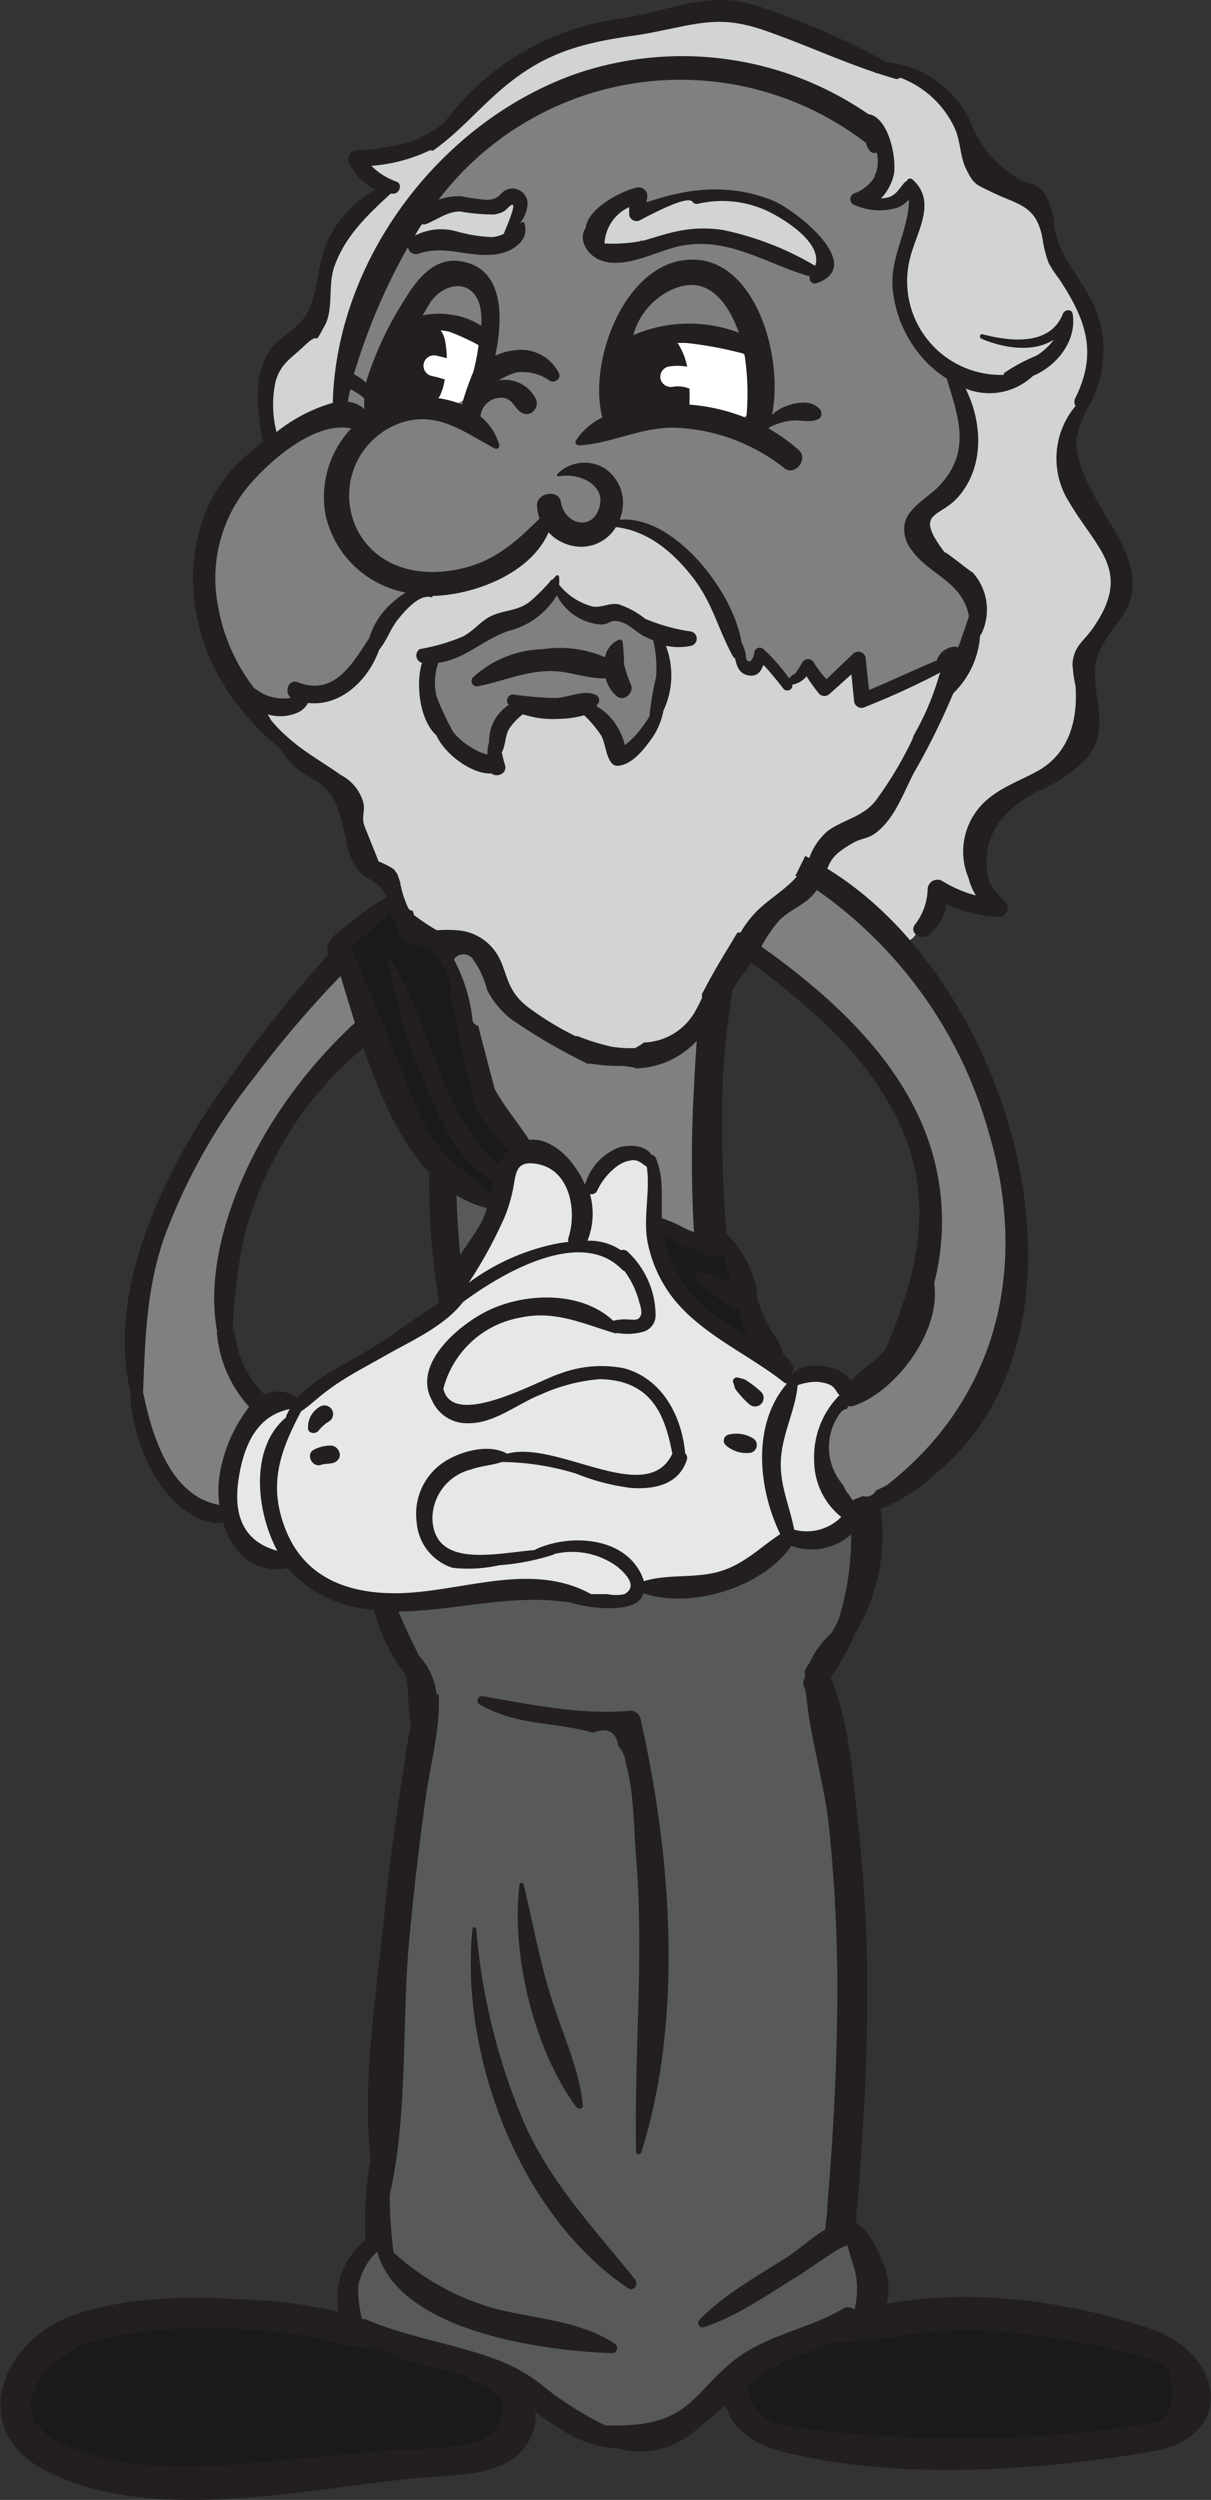 <svg xmlns="http://www.w3.org/2000/svg" viewBox="0 0 95.3 196.73"><rect x="0" y="0" width="95.3" height="196.73" fill="#333333" stroke="none"/><defs><style>.cls-1{fill:gray;}.cls-2{fill:#e6e7e8;}.cls-3{fill:#d1d3d4;}.cls-4{fill:#fff;}.cls-5{fill:#1a1a1a;}.cls-6{fill:#58595b;}.cls-7{fill:#231f20;}</style></defs><title>socrates</title><g id="Layer_2" data-name="Layer 2"><g id="Layer_1-2" data-name="Layer 1"><g id="SOCRATES"><path class="cls-1" d="M59.29,52.62c.46,1,1.34,1.44,2.92,1.74,2.91.56,4.9,1.71,8.12,1.14,2.91-.51,5.9-1.75,7-4.68,1.26-3.2-.44-5-1.22-7.8-.61-2.26.77-4.38,1.31-6.47a15.2,15.2,0,0,0,.46-5.37,13.07,13.07,0,0,0-1.24-4.32,16.8,16.8,0,0,1-2-7.55C74.6,13.43,70.53,6.24,64.05,5.63a.84.84,0,0,0-.66.22C54.94,4,44.45,4.33,37.49,9.57c-2.92,2.19-6,4.89-7.63,8.22a73.1,73.1,0,0,0-5.22,15.59c-4.77,1-8,5.66-8.52,10.8-.28,2.82,2.41,14.76,7.07,10.41,2.09.35,4.23-1.15,5.61-2.63A26.69,26.69,0,0,0,31,48.65a7.08,7.08,0,0,1,1.57-1.57c-.83,4.57.7,9.85,4.14,12.8a1.17,1.17,0,0,0,.87.31.77.77,0,0,0,1-.29c.89-1.77,1.15-3.67,3.56-3.91,2-.2,4.73.41,5.28,2.59a1.33,1.33,0,0,0,2.41.31,16.5,16.5,0,0,0,3.28-10.23c3-1.68,3.61.56,4.5,2.93A1.53,1.53,0,0,0,59.29,52.62Z"/><path class="cls-1" d="M26.43,75.69a1.56,1.56,0,0,0-.36,1.49C23.28,78.8,21.61,81.77,20,84.5c-1,1.66-2.39,3.3-3.6,5-3.55,3.72-6.29,9.25-5.34,13.74a7.07,7.07,0,0,0,.07,3.81c-.87,3.91,1.46,8.1,3.91,11.1a.87.87,0,0,0,.77.33l.11.21a.75.75,0,0,0,1.36-.18,6.54,6.54,0,0,0,.15-2.07c.84-1.65,1.08-3.65,2.58-5a.88.88,0,0,0,.17-1.22,1.18,1.18,0,0,0-.16-.48c-5.71-9.71.3-21.33,8.15-27.87h0a1,1,0,0,0,.62-1A15,15,0,0,0,28.15,77C28,76.39,27.28,74.94,26.43,75.69Z"/><path class="cls-1" d="M55,81.71c-3.62,1.86-6.89,2.51-10.55.5a13,13,0,0,1-5.83-5.9.61.61,0,0,0-.9-.22,7.2,7.2,0,0,0-.6-1.13.74.74,0,0,0-1.37.37c-.36,2.89.88,6.22,1.56,9,.56,2.29,1.31,4.31,3.45,5.51A1.36,1.36,0,0,0,41,90c.27.15.56.28.82.4a17.34,17.34,0,0,1,2.4,1.38.7.7,0,0,0,.23.11c.21.4.45.79.66,1.17a.81.81,0,0,0,1.38,0,1.54,1.54,0,0,0,.16-.86c.69-.55,1.17-1.38,2-1.74a2.69,2.69,0,0,1,2.5.47c.06.45.26.9.36,1.33a11.67,11.67,0,0,1,.23,2.13A2.25,2.25,0,0,0,54,97.06a1.13,1.13,0,0,0,1.4-.84.88.88,0,0,0,.44-.34c1.06-1.65.75-3.9.77-5.8a18.91,18.91,0,0,0-.55-6.19l.12-.06C57.59,83.1,56.36,81,55,81.71Z"/><path class="cls-1" d="M79.21,94.74a16.23,16.23,0,0,0-.8-5.91,17.37,17.37,0,0,0-3.27-7,30.68,30.68,0,0,0-2.31-4.51A14.84,14.84,0,0,0,67,71.55a4.11,4.11,0,0,0-.53-.57,2.38,2.38,0,0,0,0-.26,1.19,1.19,0,0,0-.61-1,3.07,3.07,0,0,0-2.94.31,6.29,6.29,0,0,0-2.61,2.39s0,.06,0,.09a4.62,4.62,0,0,0-.5.49.93.93,0,0,0-.39.21l-.24.23a1,1,0,0,0,0,1.42,8.63,8.63,0,0,0,2.43,1.56,14.25,14.25,0,0,1,3.94,3.8c2.45,3,4.8,6,7.11,9.1a48.37,48.37,0,0,0,.27,5.54c.07,2.29-.15,4.64-.08,6.93-.91.89-1.45,2.68-2,3.53a26.88,26.88,0,0,1-2.34,3.26c-.17.22-.34.41-.49.59-1.49.47-2.62,2.29-2.94,3.72-.43,2,.12,4.94,2.2,5.74a.93.93,0,0,0,1-.25.89.89,0,0,0,.6,0c2.68-.93,5.34-3.89,7.11-6.07a13.75,13.75,0,0,0,2.1-3.36,7.47,7.47,0,0,0,.65-2.25A21,21,0,0,0,79.21,94.74Z"/><path class="cls-2" d="M65.42,115.39a4.79,4.79,0,0,1,.66-4.19.81.81,0,0,1,.43-.29c.11-.25.22-.51.32-.77a.84.84,0,0,0-.53-1.07.34.34,0,0,0-.09-.08,3.9,3.9,0,0,0-3.09-.81,3.83,3.83,0,0,0-1.28.32l0-.06c-.94-1.5-2.56-1.84-4-2.65-1.8-1-3.3-3-4.79-4.39a.82.82,0,0,0-.47-.22,10.5,10.5,0,0,1-1.07-4.12c0-1.47,1-3.82.11-5.17-1.69-2.54-4.68.91-6.06,2.82C44.83,92.17,43,89.82,41.15,91c-.72.46-.73,1.18-.89,1.94a11.06,11.06,0,0,1-1.41,3.58c-1.08,1.84-2.81,3.84-2.79,6.08a.14.14,0,0,0,0,.07,29.54,29.54,0,0,0-5.71,3.48c-2.22,1.77-5,2.51-7.14,4.29a.57.57,0,0,0-.31-.15C20,110,18.54,113.67,18.16,116c-.47,2.84.76,5.9,3.76,6.59a.91.91,0,0,0,1-.38,7.66,7.66,0,0,0,7.21,3.93c5-.12,9.63-1.37,14.59-1.33.52,1,2.12,1.28,3.13,1.29a2.33,2.33,0,0,0,2-.69,1.53,1.53,0,0,0,.28-.61c3.36,1.86,9.86-2.16,12.27-4,1.54.66,3.7.45,4.33-1.06.48-1.16-.54-2.5-1-3.5A5.53,5.53,0,0,1,65.42,115.39Z"/><path class="cls-3" d="M31.91,18.54a2.55,2.55,0,0,0,1.9.24c.47-.07,1-.28,1.44-.32.71-.06.55,0,1.06.37,1.48,1,3,.28,4.15-.9a1.19,1.19,0,0,0-1.15-2c-.88.21-1.77.24-2.64.43a2.28,2.28,0,0,0-1.5-.13,18.36,18.36,0,0,0-1.84.77,3.42,3.42,0,0,0-1.51.82h0A.44.44,0,0,0,31.91,18.54Z"/><path class="cls-3" d="M50.45,18.88c1.28.67,2.64-.08,4.21-.2,3-.23,6.09,1.52,8.84,2.65,1.2.49,1.75-1.29.79-1.95a1.13,1.13,0,0,0-.26-.66,8.32,8.32,0,0,0-3.41-2.63,4.42,4.42,0,0,0-3-.41,1.15,1.15,0,0,0-.37-.17c-2-.48-3.88.49-5.88.72a3,3,0,0,0-1.67.57c0-.39-.32-.82-.75-.65-1.41.55-2.58,3.4-.33,3.58A2.83,2.83,0,0,0,50.45,18.88Z"/><path class="cls-3" d="M87.76,45.94a9.2,9.2,0,0,0-3-6.76,18.42,18.42,0,0,0-.49-3,7.5,7.5,0,0,1-.1-3,.88.88,0,0,0,.32-.29c1.29-1.82,1.75-5.6,1.22-7.77-.39-1.6-1.5-4.27-3.12-5.15a5.58,5.58,0,0,0-1-3.61,4.42,4.42,0,0,0-2.11-1.46c-.49-.17-1.34-.24-2-.45-.3-.94-.77-1.81-1.1-2.79A11.38,11.38,0,0,0,74.72,8a6.31,6.31,0,0,0-3.3-2.1,5.3,5.3,0,0,0-2.5-.15C66,3.56,58-1.23,55.59,1.05A28.13,28.13,0,0,0,42.67,4.49,41.48,41.48,0,0,0,37,8.43a30.34,30.34,0,0,1-7.24,4.06h-.07a.61.61,0,0,0-.58.76,2.91,2.91,0,0,0,1.5,1.51l-.09,0a10.89,10.89,0,0,0-4.31,4.86,19.9,19.9,0,0,0-.84,3c-.32,1.15-.81,2.25-1.07,3.41a5.44,5.44,0,0,0-2.6,2.52,6.67,6.67,0,0,0-.88,2.77,4.21,4.21,0,0,0,.92,2.87.5.5,0,0,0,.93-.25v0a19.76,19.76,0,0,0,1.87-1.13c.71-.34,1.6-.29,2.19-.81a1,1,0,0,0,.16-1.28c1.35-2.79,1.7-5.95,2.63-8.92,1.31-4.14,4.12-6.23,7-9.19a.84.84,0,0,0,.24-.75l0,0a5.31,5.31,0,0,0,1.08-1.09.57.57,0,0,0,.1-.46l.4-.32C42,8.71,45.31,6.91,49,5.81a16.34,16.34,0,0,1,8.5-.43,33.66,33.66,0,0,0,5,1,22.78,22.78,0,0,0,3,1.75,14.25,14.25,0,0,1,4.45,3.72,5.78,5.78,0,0,1-.16,2c-.19.54-.61,1-.76,1.52a.44.44,0,0,0,.3.53,1.78,1.78,0,0,0,1.86-1,.82.82,0,0,1,.38.3c.48.68,0,1.89-.14,2.57a8.34,8.34,0,0,0-.46,3.85.51.51,0,0,0,.14.26c-.25,1.58.8,3.58,1.65,4.68.1.13.22.29.35.44a11.24,11.24,0,0,0,.6,1.07,7.39,7.39,0,0,0,2.18,2.51c.29,2.21,1.39,4.3.1,6.48-.83,1.41-2.73,2.1-3.36,3.6a2.56,2.56,0,0,0,.57,2.83c1.18,1.65,2.49,2.8,3.43,4.65a.84.84,0,0,0,.39.38c-.08.59-.07,1.22-.16,1.78a2.21,2.21,0,0,1,0,.25c-.76.9-2.06,1.33-2.79,2.23h0a.54.54,0,0,0-.56.12l-.08.08c-.41.15-.83.33-1.22.5-.15.07-.3.12-.45.18a36.61,36.61,0,0,0-3.74,1.12A4.15,4.15,0,0,0,67.22,53a.37.37,0,0,0-.63,0,1.3,1.3,0,0,0-.08.17,3.18,3.18,0,0,0-1.1,1l-.38.43a13,13,0,0,0-.73-1.15.82.82,0,0,0-1.45.25,3.73,3.73,0,0,1-1.26.13,5.61,5.61,0,0,0-1.36-1.39.63.63,0,0,0-.73.06,1,1,0,0,0-.37-.09,3.83,3.83,0,0,0-.69.13c.06,0-.24-.09-.12,0a1.12,1.12,0,0,1-.19-.19,16.88,16.88,0,0,0-2.73-7.09c-.94-1.28-2.4-2.71-4-2.94a6.68,6.68,0,0,0-2.48-.89c-1-.06-1.59.56-2.48.75A4,4,0,0,1,44,41.7a1,1,0,0,0-.4-.17l-.51-.21a.42.42,0,0,0-.52.4,2.5,2.5,0,0,0,.05.29c-1.62,1.82-4.19,2.91-6.71,4-1.35-.74-3.51.85-4.34,1.81a5.39,5.39,0,0,0-.73,1.08,7,7,0,0,0-2.5,4.21l-.18.18a15,15,0,0,1-1.71,1.36c-.17.05-.35.11-.53.15a1.1,1.1,0,0,0-1.56.27,1.09,1.09,0,0,0-.5.41c-.76.32-2,0-2.74.34a.55.55,0,0,0-.11.86,2.76,2.76,0,0,0,.82.59,15.36,15.36,0,0,0,1.42,1.27c.58.51,1.25,1.41,2,1.63a11.32,11.32,0,0,1,1.4,1.86A34,34,0,0,1,27.81,66a12,12,0,0,0,4,5.29.66.66,0,0,0,.17.12,4.13,4.13,0,0,0,1.16,1.41c1.21,1,2.68.76,4,1.45a1.26,1.26,0,0,0,.76.14,12,12,0,0,0,2.84,4.78,9.43,9.43,0,0,0,4,2.11A12,12,0,0,0,47.42,83c1.69.78,3.8.42,5.55,0a1.11,1.11,0,0,0,.91-1.29,1.12,1.12,0,0,0,.72-1.24,1.49,1.49,0,0,0,.71-.55,9.29,9.29,0,0,0,1-1.73,1.43,1.43,0,0,0,.71-1.35,1.18,1.18,0,0,0,.66-1c.34-3.44,3.54-4.85,5.6-7l.56-.56a11.76,11.76,0,0,0,2.78,2.33,23.81,23.81,0,0,1,3.43,3.07.74.74,0,0,0,1,.49,1.32,1.32,0,0,0,1.18-1.1,12.26,12.26,0,0,0,1.76-3.07l.11.1a3.27,3.27,0,0,0,2.58.9c.61-.1.62-.84.33-1.22-.11-.13-.23-.26-.35-.38.36-2.9.16-5.42,3-7.1A15.88,15.88,0,0,0,84,59a7.48,7.48,0,0,0,1-7.64A7.39,7.39,0,0,0,87.76,45.94ZM44.86,55.5a6.48,6.48,0,0,0-2.86.27,1,1,0,0,0-1.32-.27,3.9,3.9,0,0,0-1.55,3.41c0,.33,0,.73,0,1.16l-.77.07a1,1,0,0,0-.68.3,8.34,8.34,0,0,1-2.12-2,9.43,9.43,0,0,1-1.85-6.77,6.82,6.82,0,0,0,2.25-.63,55.88,55.88,0,0,0,8.2-4.63,4.63,4.63,0,0,0,3.08,1.71c.63.08,1.36-.09,2,.05a6.4,6.4,0,0,1,1.68,1,9,9,0,0,0,1.36.66,17.06,17.06,0,0,0,.36,3.28,4.58,4.58,0,0,1-.09,1.8A7.63,7.63,0,0,0,51,58.08a1.14,1.14,0,0,0-.84.3c-.49.43-1,.88-1.4,1.35,0-.19-.08-.37-.1-.54a5,5,0,0,0-1.09-2.63A3.8,3.8,0,0,0,44.86,55.5Z"/><path class="cls-4" d="M34.88,25.33a1.09,1.09,0,0,0-1.21,1.6.68.68,0,0,0-.51.61,10.11,10.11,0,0,0-.22,2.12h0a.8.8,0,0,0,.36.59s0,.08,0,.11A1.05,1.05,0,0,0,34,31.9a3.25,3.25,0,0,0,2.8-.65A9.76,9.76,0,0,0,38,28.51C38.81,26.38,36.57,25.67,34.88,25.33Z"/><path class="cls-4" d="M58.87,28.48a2.85,2.85,0,0,0-2.14-1.71,6.91,6.91,0,0,0-3.3-.43c-1,.28-1.1,1.35-1.15,2.26-.46.91-.9,2.52.45,2.89a1.28,1.28,0,0,0,.61,0,1.14,1.14,0,0,0,.41.21,40.26,40.26,0,0,1,3.91,1.22,1.2,1.2,0,0,0,1.47-.84A7.19,7.19,0,0,0,58.87,28.48Z"/><path class="cls-5" d="M40.39,89.2c-2.08-2.47-2.86-6.27-3.58-9.36a7.82,7.82,0,0,0-2-4.1,1.13,1.13,0,0,0,0-.58c-.2-.86-.91-1.15-1.7-1.39-.42-.12-.91-.14-1.17-.53s-.13-.8-.57-1.14c-1.57-1.24-3.7,1.58-4.12,2.85A.9.9,0,0,0,27.9,76a45.5,45.5,0,0,0,3.72,10.45c1.22,2.62,3,5.43,5.61,6.77a1,1,0,0,0,.27.1,1.39,1.39,0,0,0,.75.59,1.25,1.25,0,0,0,1.51-.86c.31-.9.94-1.66.8-2.63A1.19,1.19,0,0,0,40.39,89.2Z"/><path class="cls-5" d="M58.59,106.12c1,1.12,2.48-.48,1.6-1.6a10,10,0,0,1-1.43-2.79c-.31-.8-.9-1.34-1.16-2.12-.18-.57-.09-1-.63-1.48s-1.54-.17-2.26-.77a.93.93,0,0,0-1-.07l-.31-.45c-.4-.49-1.13,0-1.16.48a8,8,0,0,0,1.69,4.52c.77,1.17,1.81,3,3,3.72a1,1,0,0,0,1.16,0C58.27,105.74,58.43,105.93,58.59,106.12Z"/><path class="cls-5" d="M32.44,185.29C29,183.9,25,183.48,21.32,182.74s-7.13-1.57-10.82-1c-4.57.73-10.55,4.06-8.12,9.46a.8.8,0,0,0,.93.52,7.55,7.55,0,0,0,4.42,2.19l1.45.2a11.23,11.23,0,0,0,7.11,1.49c2.6-.18,5.77-.44,8.16-1.6a55.88,55.88,0,0,1,6.36-.27c2.14.05,4.64.33,6.71-.39s3.53-2.88,2.21-5.12S35.17,185.46,32.44,185.29Z"/><path class="cls-5" d="M72.53,183a11.39,11.39,0,0,0-3.74.35,21.28,21.28,0,0,0-4.5.89,1.07,1.07,0,0,0-.6.58c-.42.11-.82.21-1.2.29-2.48.48-5.44,1.64-4,4.71a.93.93,0,0,0,.82.53l.33.31a.94.94,0,0,0,1.21.13l.19.05a1.29,1.29,0,0,0,.63.5,19.16,19.16,0,0,0,4.15,1.06,1.5,1.5,0,0,0,.75-.08c.61.14,1.23.26,1.84.36,3.09.48,6.31.13,9.42,0,3.58-.16,7.4.05,10.93-.55,1.85-.31,3.58-1.07,4.23-3C95,183.13,81.84,182.36,72.53,183Z"/><path class="cls-6" d="M36.87,98.79A9.92,9.92,0,0,0,38.49,96a1.79,1.79,0,0,0-1.29-2.06.75.75,0,0,0-1.35-.13,5.94,5.94,0,0,0-.38,2c-.09.76-.21,1.52-.32,2.28A1,1,0,0,0,36.87,98.79Z"/><path class="cls-6" d="M66.93,175.76A1.59,1.59,0,0,0,67,175c-1.31-7.69-.12-15.49-.44-23.25-.16-3.78-.46-7.55-.75-11.33-.2-2.71,0-5.61-1.06-8.15A10.36,10.36,0,0,0,66.66,129a21.29,21.29,0,0,0,1-3.69,11.61,11.61,0,0,0,.11-3.25,1.32,1.32,0,0,0-.27-1.61.59.59,0,0,0-.75-.14.61.61,0,0,0-.18,0,8.82,8.82,0,0,1-2.5.76,6.46,6.46,0,0,1-.88,0,.81.81,0,0,0-.38,0,2.43,2.43,0,0,0-1.15.24.81.81,0,0,0-.29,1.08c-2.17,1.91-5.07,2.06-7.83,2.78a15.42,15.42,0,0,0-2.31.1,11.59,11.59,0,0,0-1.92.61c-.74.2-1.35.15-2,.39a21.27,21.27,0,0,0-7.85-.93c-2.11.05-5.32-.2-7.26,1a1,1,0,0,0-1.36,1.12c.38,1.87,1.84,3.26,2.61,5,.14.32.28.8.45,1.25a.75.75,0,0,0-.15.28c-1.93,9-1.91,18.15-2.7,27.31-.6,2.69-.36,5.48-.41,8.26,0,1.66-.66,3.6-.36,5.18-.06.23-.11.47-.15.71s0,.5,0,.79a4.89,4.89,0,0,0-2.4,3.14,3.51,3.51,0,0,0,.95,3.78c1.23.92,3.17.51,4.58,1a28.58,28.58,0,0,0,3.34,1.18c1.25.73,2.53,1.41,3.84,2.08a29.62,29.62,0,0,0,3.61,1.8c1.89,1.81,3.91,3.12,6.75,2.54,2-.42,5.24-2.14,6-4.35a32.74,32.74,0,0,1,3.63-2.31c2-1,4.21-1.45,6.2-2.44C69.73,181,68.62,178.16,66.93,175.76Z"/><path class="cls-7" d="M59,108.81c-.12-.08-.27-.19-.4-.26a4.64,4.64,0,0,0-.47-.12.31.31,0,0,0-.41.43c.08.14.07.31.16.46a2.63,2.63,0,0,0,.29.37,6.2,6.2,0,0,0,.8.82.66.66,0,0,0,.9-1A7.64,7.64,0,0,0,59,108.81Z"/><path class="cls-7" d="M57.29,112.91a.49.49,0,0,0-.18.82,2.47,2.47,0,0,0,2,.59.63.63,0,0,0,.24-1.07A2.51,2.51,0,0,0,57.29,112.91Z"/><path class="cls-7" d="M25.09,112.56a3,3,0,0,1,.8-.7.68.68,0,0,0-.72-1.16,1.86,1.86,0,0,0-.93,1.65C24.21,112.84,24.87,112.89,25.09,112.56Z"/><path class="cls-7" d="M26.61,114.09a.71.71,0,0,0-.62-.33,2.82,2.82,0,0,0-1.28.32c-.68.34-.16,1.43.55,1.2.45-.16,1,0,1.32-.38a.6.6,0,0,0,.07-.73Z"/><path class="cls-7" d="M64.56,32.26c-.6-.79-1.78-.63-2.62-.33a3.2,3.2,0,0,0-1.19.73c.93-4.55-1.25-12-6-12.22-5.39-.29-8.54,7.86-7.35,12.41a5.17,5.17,0,0,0-2.07,1.8.26.26,0,0,0,.22.4c2.61-.14,4.89-1.46,7.6-1.39a14.77,14.77,0,0,1,8.6,3.2c.84.62,1.89-.75,1.11-1.44a13.92,13.92,0,0,0-2.36-1.69.25.25,0,0,1,0-.07,4.91,4.91,0,0,1,2-.58c.65,0,1.32.19,1.92-.1A.52.52,0,0,0,64.56,32.26ZM53.25,22.64c2.6-.93,4.11,1.34,4.9,3.54a11.14,11.14,0,0,0-8.31.19A5.53,5.53,0,0,1,53.25,22.64Zm5.48,10.25a15,15,0,0,0-4.48-1.05h0a10.87,10.87,0,0,0,0-1.28h-.06a2.34,2.34,0,0,0-1.2-.13.84.84,0,0,1-1-.57.83.83,0,0,1,.57-1,4.09,4.09,0,0,1,1.52,0,5.48,5.48,0,0,0-.69-1.77.43.43,0,0,0-.09-.1c.24,0,.47,0,.71,0a29.75,29.75,0,0,1,4.57.86A19.87,19.87,0,0,1,58.73,32.89Z"/><path class="cls-7" d="M47.42,20.54c2,.61,4.42-.89,6.3-1.22,3.7-.65,6.59,1.45,10,2.43-.06.31.16.66.53.54,4-1.37-1.74-5.85-3.48-6.53-3.44-1.35-6.66-.95-9.91.17l.06-.33a.69.69,0,0,0-.83-.84c-1.38.34-3.86,1.7-4,3.19C45.46,18.82,46.2,20.16,47.42,20.54Zm2.09-4.24,0,.52a.58.58,0,0,0,.87.5c.54-.27,3.68-2,4.11-1.45a.41.41,0,0,0,.42.17,8.42,8.42,0,0,1,5.49.57c1.14.54,4.39,2.46,3.75,4.31A23.69,23.69,0,0,0,56.9,18.1a9.8,9.8,0,0,0-3.5.08c-.93.17-1.83.5-2.74.75a12.3,12.3,0,0,1-3.09.23A3.34,3.34,0,0,1,49.51,16.3Z"/><path class="cls-7" d="M37.64,54c2-.4,3.65-1.18,5.71-1.19,1.47,0,2.89.63,4.31.57a2.73,2.73,0,0,0,.91,1.43c.55.41,1.28-.26,1.11-.86a11.73,11.73,0,0,1-.57-1.67A17.71,17.71,0,0,0,49,50.5a.24.24,0,0,0-.28-.16,1.86,1.86,0,0,0-1.11,1.38,9.07,9.07,0,0,0-4.94-.63,8.43,8.43,0,0,0-5.44,2.21A.42.42,0,0,0,37.64,54Z"/><path class="cls-7" d="M33.21,52.16c-.51,1.66-.2,4.49,1.13,5.71.72,1.57,2.87,3.08,4.34,3,.41.35,1.27,0,1.06-.66-.1-.34-.18-.67-.25-1,0,0,0,0,0,0,.3-.57.25-1.25.56-1.83a4.73,4.73,0,0,1,1.1-1.17,7.46,7.46,0,0,0,2.82.36,7.69,7.69,0,0,0,2-.28,9,9,0,0,1,1.34,1.59c.37.68.35,1.71.9,2.25a.53.53,0,0,0,.34.13.32.32,0,0,0,.14,0c1.12-.14,2-1.31,2.64-2.2a5.66,5.66,0,0,0,.88-2.14,6.51,6.51,0,0,0,.19-5.1,4.9,4.9,0,0,0,2,0,.58.58,0,0,0,0-1.12,14.73,14.73,0,0,1-3.62-1,6.64,6.64,0,0,0-2.12-1.15c-.74-.11-1.25.27-2,.19a5.06,5.06,0,0,1-2.66-1.72,4.23,4.23,0,0,0,0-.63.14.14,0,0,0-.23-.09l-.31.33c-.06,0-.12,0-.12.07s0,0,0,0a15.21,15.21,0,0,1-1.6,1.61c-1,.82-2.15.67-3.21,1.23-.74.4-1.3,1.13-2.08,1.54a15.18,15.18,0,0,1-3.42,1A.6.6,0,0,0,33.21,52.16Zm1.27,0c2.1-.26,3.57-1.86,5.58-2.52a6.15,6.15,0,0,0,3.76-2.79,4.28,4.28,0,0,0,3.47,2.3c.76,0,.68-.52,1.72-.15.59.21,1.14.81,1.72,1.09.22.11.44.21.67.3a9.26,9.26,0,0,1,.23,2.88,23.74,23.74,0,0,0-.52,3.11c-.16.26-.33.52-.51.76a7.42,7.42,0,0,1-1.16,1.28l-.27.22a4.74,4.74,0,0,0-.66-1.55,4.41,4.41,0,0,0-1.59-1.53,1.6,1.6,0,0,0,.18-.25.46.46,0,0,0-.27-.65c-.93-.39-2.08.22-3.06.27a25.54,25.54,0,0,1-3.38-.28.49.49,0,0,0-.35.83,3.36,3.36,0,0,0-1.55,2.9,3.15,3.15,0,0,0-.13,1,4.72,4.72,0,0,1-.72-.25,6.77,6.77,0,0,1-1.22-.77,5,5,0,0,1-.76-.77,21.2,21.2,0,0,1-1.3-2.77A4.74,4.74,0,0,1,34.48,52.19Z"/><path class="cls-7" d="M90.51,183.25c-6.34-2.14-13.91-3.21-20.74-1.95a5,5,0,0,0-.33-3.34c-.36-.88-1.06-2.47-2.07-3,0-.63.08-1.26.14-1.88.42-5.19.71-10.39.74-15.59a119.86,119.86,0,0,0-.76-14.3c-.4-3.47-.66-7.78-2.12-11.18a19,19,0,0,0,1.94-3.49,15,15,0,0,0,2-9.76,14.35,14.35,0,0,0,2.19-1.16,9.77,9.77,0,0,0,1.89-1.44C87.52,105,80,77.47,65.1,68.36c.33-.77.58-1.21,2.09-2.06.58-.32,1.08-.31,1.58-.65,1.57-1.06,2.3-3.2,3.13-4.8A55,55,0,0,0,75,54.6l.07-.09A7,7,0,0,0,77.13,50a.59.59,0,0,0,.13-.18A4.38,4.38,0,0,0,76.5,45c.28.33-2.55-2-2.1-1.45-2.54-3.32-.52-2.76.94-4.37,2.14-2.38,2-5.87.65-8.6a5,5,0,0,0,5.3-1c1.94-.8,3.47-2.84,3.12-4.88-.07-.43-.65-.33-.77,0-1,2.56-4.2,2.16-6.3,1.61-.23-.07-.31.27-.1.35,1.84.77,4.1,1.09,5.69.07A4.73,4.73,0,0,1,81.54,28a13.58,13.58,0,0,0-2.47,1.32.41.41,0,0,0-.1.18,7.37,7.37,0,0,1-7.4-9c.46-2.11,2.26-4.58.24-6.37a.27.27,0,0,0-.45.13.26.26,0,0,0-.16.09c-.42.45-.66,1-1.3,1.18a2.82,2.82,0,0,1-.57.09,4,4,0,0,0,1-1.84c.26-1.28-.38-4.57-2-4.8h0A25.81,25.81,0,0,0,45.26,5.83c-10.57,3.76-18.75,14.5-19.07,25.8,0,0,0,.05,0,.07A12.85,12.85,0,0,0,21.76,34,8.75,8.75,0,0,1,21.69,30c.44-1.42,1.14-1.72,2.24-2.77,1.52-1.44.53.4,1.64-1.64.68-1.24.23-3.19.74-4.61.86-2.43,2.62-4.06,4.43-5.74a1.77,1.77,0,0,0,.23,0c.45,0,.74-.72.25-.94a5.3,5.3,0,0,1-2-1.25,12.9,12.9,0,0,0,4.65-1.24.22.22,0,0,0,.27,0c2.05-1.46,3.65-3.4,5.58-5C43,4.08,45.91,3.36,50.09,2.77c.92-.13,1.74-.32,2.65-.5,2.93-.62,4.5-.88,7.42.12,3.47,1.2,6.76,2.8,10.31,3.81a.4.4,0,0,0,.37-.09A7.71,7.71,0,0,1,75.09,10c.5,1,.44,2.24.9,3.22.63,1.31.79,1.28,2,1.87,2.16,1.07,3.56,1,4.06,3.72a8.54,8.54,0,0,0,.47,1.87,7.77,7.77,0,0,0,.81,1.24c2.08,3.15,3.09,5.76,1.31,9.37a.62.62,0,0,0,0,.66,6.41,6.41,0,0,0-.51,7.55c2.2,3.76,5,5.42,1.9,9.9-.77,1.12-1.53,1.41-1.63,2.87A11.32,11.32,0,0,0,84.64,54c.18,2.58-.46,5.14-2.77,6.55-1.7,1-3.74,1.55-5,3.25a5.36,5.36,0,0,0-.65,5.3,4.71,4.71,0,0,0,.58,1.37,9.83,9.83,0,0,1-2.65-1.14A.77.77,0,0,0,73,70,4.68,4.68,0,0,1,72,72.76c-.49.69.52,1.27,1.07.83a4,4,0,0,0,1.41-2.44,10.37,10.37,0,0,0,4.13,1,.71.71,0,0,0,.5-1.2,6.23,6.23,0,0,1-1.24-1.5c-.88-3.19.75-5.59,3.73-7.15a11.41,11.41,0,0,0,4-2.72c2.26-2.9-.6-5.89,1.19-8.86,1.36-2.27,2.79-3,2.19-6.09a13.56,13.56,0,0,0-1.88-3.86c-.89-1.65-2.54-4.17-2.4-6.19a9.45,9.45,0,0,1,.91-2.52.55.55,0,0,0,.13-.17,9,9,0,0,0,.45-7.64c-1-2.32-2.79-3.84-3.22-6.4a5.39,5.39,0,0,0-.83-2.72c-.68-.83-1.06-.52-2-1.07a8.74,8.74,0,0,1-3.35-3.54c-.3-.53-.46-1.11-.78-1.63a8.19,8.19,0,0,0-6.23-4h0A62.14,62.14,0,0,0,59.31.37c-3.75-1.15-7.21.71-11,1.17A20.61,20.61,0,0,0,34.93,9.7a11.17,11.17,0,0,1-2.38,1.37,17.1,17.1,0,0,1-4.49.76.69.69,0,0,0-.59,1,4.71,4.71,0,0,0,2.05,2.09,9.42,9.42,0,0,0-3.42,3.42c-1.15,1.86-.93,4.06-1.73,5.9S21.85,26.37,21,27.94c-1.05,2-.72,4.55-.36,6.63a1,1,0,0,0,.08.18A19.4,19.4,0,0,0,18,37.25c-3.78,4.62-3.51,11.36-.58,16.35A20.62,20.62,0,0,0,22,58.87a7.22,7.22,0,0,0,1.35,1.6c.58.51,1.34.78,1.91,1.26,1.44,1.21,1.52,2.62,2,4.42a4.67,4.67,0,0,0,1,2.42c.78.8,1.44.71,2,1.73a1.21,1.21,0,0,1,.15.33l-.16.06a22.85,22.85,0,0,0-2.95,2.14c-.75.6-1.7,1.11-1.53,2.19a.37.37,0,0,0,.05.11,112.55,112.55,0,0,0-7.45,9.28c-4.75,6.46-10.12,16.49-8.13,25,.06,4,2.52,9.87,6.77,10.47a.72.72,0,0,0,.53-.13c.67,2.32,2.35,4.19,5.12,3.64a6.2,6.2,0,0,0,.46.54,9.78,9.78,0,0,0,6.32,2.73,13.19,13.19,0,0,0,2.47,5.1c.07.4.15.79.19,1.18a21.56,21.56,0,0,0,.22,2.79c-.25,1.25-.41,2.53-.61,3.78-.64,4-1.14,8-1.55,11.94-.58,5.78-1.66,12.48-1,18.51a27.88,27.88,0,0,0-.4,6.32,5.79,5.79,0,0,0-2.11,5.63,41,41,0,0,0-7.45-.95c-4.37-.28-9.38-.23-13.53,1.28-5.58,2-8.26,9-2.11,12.17C12,198.77,24,195.82,33,195c2.9-.26,7.46,0,8.84-3.36a3.52,3.52,0,0,0,.28-1.84c1.92,1.38,3.81,2.75,6.38,2.86a6.66,6.66,0,0,0,6.26-1.41,29.54,29.54,0,0,0,2.32-2c.6,2,2.25,3.08,4.28,3.62,9,2.37,20.16,1.59,29.24.07C97.39,191.77,96.32,185.21,90.51,183.25ZM77.86,89.3c3.08,10.54.59,20.81-8.07,27.58-.28.15-.58.29-.87.42a.82.82,0,0,1-1,.43l-.54.2a.81.81,0,0,0-.26.15,5.5,5.5,0,0,1-.34-.5,1.07,1.07,0,0,1-.14-.16,4.44,4.44,0,0,1-.3-.57,4.52,4.52,0,0,1-.22-5.65.78.78,0,0,1,.52-.32l.12-.23a.73.73,0,0,0,.35,0c3.24-1,7-5.82,6.4-9.65a19.5,19.5,0,0,0-.54-11.51c-2.31-6.32-7.63-11.14-13.05-15a10.94,10.94,0,0,1,1.46-2.12c1.09-1,2.07-1.15,2.9-2.33A34.63,34.63,0,0,1,77.86,89.3ZM61.4,120.73c-1.67,1.09-2.91,2.46-5,3-1.86.47-3.92.14-5.73.7a4,4,0,0,0-.2-.53c-1.44-3-5.63-3.18-8.26-2a.57.57,0,0,0-.13.08c-3.12.26-7.9,1.47-8.05-2.46a4,4,0,0,1,3-3.87c.8-.29,1.68-.33,2.47-.6a20.81,20.81,0,0,1,5.79.9,17.35,17.35,0,0,0,4.42,1.15c1.87.11,3.72-.3,4.34-2.22a.49.49,0,0,0-.13-.51c-.27-2.91-1.76-5.82-4.75-6.68a9.2,9.2,0,0,0-5.13.42c-1.54.45-8.39,4.43-9.15,1.18a7.62,7.62,0,0,1,6-5.59c2.73-.61,4.9.44,7.44,1.2a.33.33,0,0,0,.26,0,4.58,4.58,0,0,0,2-.09,1.33,1.33,0,0,0,1-1.29,6.87,6.87,0,0,0-2.18-5,.48.48,0,0,0-.54-.13,4.45,4.45,0,0,0-2.64-.75,5.69,5.69,0,0,0,.2-3.66.15.15,0,0,0,.07,0h.08a.48.48,0,0,0,.4-.25,5.16,5.16,0,0,1,1.56-1.94,2.41,2.41,0,0,1,1.27-.49c.5,0,.7.28,1.09.52.3,2-.36,4.15.12,6.21a10.52,10.52,0,0,0,1.85,4c2.21,2.92,6,4.52,8.82,6.75a.43.43,0,0,0,.24.1C59.15,112.1,59.67,117.16,61.4,120.73Zm-16.67-23a12.52,12.52,0,0,0-1.32.22,17.53,17.53,0,0,0-6.53,3,34.52,34.52,0,0,0,2.87-5.26,13,13,0,0,0,.56-1.81c.32-1.42.14-2.58,1.91-2.29,2.6.42,3.21,3.61,2.52,5.81A.5.5,0,0,0,44.73,97.71Zm-8.52,1.05c-.13-1.57-.24-3.14-.29-4.71a9,9,0,0,0,2.39,1,6.35,6.35,0,0,1-.51,1.27C37.34,97.13,36.76,97.93,36.21,98.76Zm5.44-9.06c-.88-1.37-1.91-2.56-2.71-4-.45-1.67-.88-3.33-1.31-5a.6.6,0,0,1-.43-.33,13,13,0,0,0-1.48-4.88.91.91,0,0,1,1.47-.07,7.18,7.18,0,0,1,1.14,2.46,6.91,6.91,0,0,0,1.92,2.32,47.11,47.11,0,0,0,6,3.5,1,1,0,0,1,.35,0,13,13,0,0,0,2.16.16h.06a6.26,6.26,0,0,1,1,.12.58.58,0,0,1,.22.08,6.78,6.78,0,0,0,4.23-1.63,7,7,0,0,0,.56-.53c-.09,1.24-.16,2.46-.22,3.65a100.49,100.49,0,0,0,0,11.39c-.25-.1-.49-.19-.7-.29a11.76,11.76,0,0,0-1.82-.81c-.07-1.61.18-3.11-.46-4.68a.47.47,0,0,0-.38-.31c-.46-.82-2-.83-2.74-.49a4.44,4.44,0,0,0-2.47,2.86,6.63,6.63,0,0,0-.74-1.32C44.54,90.75,43.11,89.53,41.65,89.7Zm20.78,17.9a2.3,2.3,0,0,0-.76-1,4.79,4.79,0,0,0-.89-1.74,13.57,13.57,0,0,1-1-2.11c-.07-.17-.13-.34-.19-.5a6.07,6.07,0,0,0-.63-2.6,8.35,8.35,0,0,0-1.8-2.59,114.61,114.61,0,0,1-.28-12.16c.12-2.35.41-4.68.75-7a14.38,14.38,0,0,1,.92-1.34,9.77,9.77,0,0,0,.56-.83c4.51,3.38,8.84,7,11.42,12.17,3.2,6.42,1.7,12.17-.85,18.3-.14.16-.29.32-.45.47-.41.38-.86.72-1.3,1.08s-.64.59-1,.88c-.67-1.23-3.72-1.71-4.61-.45a0,0,0,0,0,0,0,.76.76,0,0,0-.08-.11A.42.42,0,0,0,62.43,107.6Zm-5.5-8.9c.13.48.27,1,.39,1.44.08.27.13.55.19.84l-.32-.16a5.16,5.16,0,0,0-2.29-.77.25.25,0,0,0-.21.37,5.28,5.28,0,0,0,1.77,1.65,7.17,7.17,0,0,0,1.69,1,7.19,7.19,0,0,0,.76,2.26l-.13-.11c-.19-.19-.39-.37-.59-.54a17.35,17.35,0,0,1-3-2.08,9.72,9.72,0,0,1-2.92-5.46,11.25,11.25,0,0,0,1.14.7l.52.3a.45.45,0,0,1,.11,0l.35,0a3.13,3.13,0,0,0,2.23.7A.73.73,0,0,0,56.93,98.7Zm4.54,15.92c.18-2,1.13-3.72,1.3-5.63a4.59,4.59,0,0,1,1.43-.27,3.28,3.28,0,0,1,1,.19c.45.18.54.44.78.79l.09.07a6.88,6.88,0,0,0-2,5.1,5.72,5.72,0,0,0,2.13,4.49,3.83,3.83,0,0,1-3.7,1C62.12,118.41,61.28,116.72,61.47,114.62Zm-28.25-97a.39.39,0,0,0,.28,0c.92-.34,1.67-1,2.71-1a14.76,14.76,0,0,0,2.65.24,2.23,2.23,0,0,0,.76-.23c.22-.11.49-.49.67-.54.34-.09-.25,1.34-.65,2.29a2.34,2.34,0,0,1-.94.26A12.06,12.06,0,0,1,36,18.23a4.47,4.47,0,0,0-3.34.31C32.83,18.23,33,17.93,33.22,17.63Zm-1.11,1.8a.62.62,0,0,0,.8.53c2.12-.72,3.86.29,6,.06,1.25-.13,2.81-1,2.36-2.45a.14.14,0,0,0-.2-.09l-.19.13A2.77,2.77,0,0,0,41.52,16,1.2,1.2,0,0,0,40,14.88c-.76.25-.54.79-1.66.85a16.35,16.35,0,0,1-2-.28,4.39,4.39,0,0,0-1.83.27,23.92,23.92,0,0,1,33.64-4.47,1.66,1.66,0,0,0,.25.56.49.49,0,0,0,.42.24L69,12a3.57,3.57,0,0,1,.06,1.08,2.21,2.21,0,0,1-.23.75.31.31,0,0,1,0,.1,3.44,3.44,0,0,1-1,1,2.91,2.91,0,0,1-.56.27.49.49,0,0,0,0,.94,4.79,4.79,0,0,0,3.39.19,2.59,2.59,0,0,0,.87-.63c0,2.38-1.47,4.45-1.29,6.94a9.63,9.63,0,0,0,2.12,5.24,8.68,8.68,0,0,0,2.14,1.91c.91,3,2,5.78-.66,8.52-.79.81-2.36,1.64-2.64,2.86a2.6,2.6,0,0,0,.53,2.1c1.41,2,4,2.46,4.52,5.22-.21.65-.43,1.29-.65,1.93a5.31,5.31,0,0,1-.23.55.28.28,0,0,0-.15-.08,1.56,1.56,0,0,0-1.47,1s0,0,0,.07c-1.8.75-3.56,1.59-5.36,2.34-.09-.81-.18-1.63-.26-2.44a.59.59,0,0,0-1-.41l-2.09,2a8.41,8.41,0,0,1-1-1.32.52.52,0,0,0-.9,0,10.5,10.5,0,0,1-.6.94.11.11,0,0,0-.11,0l-.34.31a13.69,13.69,0,0,0-2-2.29.44.44,0,0,0-.74.31c0,.18-.21.72-.45.65s-.19-.51-.23-.63a3.86,3.86,0,0,0-.32-.88c-.63-4-5.31-10-9.55-9.64a.61.61,0,0,0,0-.12,3.28,3.28,0,0,0-1.17-3.89,3,3,0,0,0-3.77.42.11.11,0,0,0,.1.18c1.49-.32,3.8.61,3.19,2.49s-2.72,1.23-3-.43c-.14-1.08-1.93-.82-1.89.26a3.49,3.49,0,0,0,.2,1c-1.73,1.69-3.29,3.17-5.76,3.84-3.13.85-6.71.31-8.46-2.72a6.05,6.05,0,0,1,3.26-8.64c2.9-1,5,.71,7.43,2a.25.25,0,0,0,.36-.28,4.46,4.46,0,0,0-1.48-2.24h0a1.62,1.62,0,0,1,1.92-1.44c.76.18.85,1.11,1.58,1.24a.71.71,0,0,0,.74-.3l.08-.1a.84.84,0,0,0,0-.84,2.68,2.68,0,0,0-2.88-1.39,5.15,5.15,0,0,1,1.39-.63,3.72,3.72,0,0,1,2.64.66c.33.2.89-.15.72-.56a3.31,3.31,0,0,0-3.35-1.86,4.67,4.67,0,0,0-1.67.44c.69-3.33.55-7-2.82-7.44-2-.29-3.38,1.47-4.3,3a27,27,0,0,0-3.07,6.57,3.41,3.41,0,0,0-.94-.67A48.17,48.17,0,0,1,32.11,19.43ZM34,29.59A.82.82,0,1,1,34.39,28c.25.05.51.12.77.19A7.54,7.54,0,0,0,35,26.69a2.06,2.06,0,0,0-.32-.69,5,5,0,0,1,.66.1,16.92,16.92,0,0,1,2.32,1.06,16.57,16.57,0,0,1-.41,2.1,22.31,22.31,0,0,0-.9,2.57,8.09,8.09,0,0,0-1.86-.5,1,1,0,0,0,.14-.2A4.86,4.86,0,0,0,35,29.86,9.85,9.85,0,0,0,34,29.59Zm1.4-4.84a5.92,5.92,0,0,0-2.14.07c.19-.33.38-.65.59-1,1-1.51,3.23-2,3.89.14a4.89,4.89,0,0,1,.13,1.68A5.62,5.62,0,0,0,35.35,24.75Zm-7.77,5.9c.22.13.45.25.63.38a2.71,2.71,0,0,1,.41.35,7.63,7.63,0,0,0,0,.82,2.08,2.08,0,0,0-1.28-.58C27.39,31.3,27.49,31,27.58,30.65ZM20,54.15a14.69,14.69,0,0,1-2.87-6.61,11.39,11.39,0,0,1,2.23-9.06c1.62-2,5.33-5.39,8.28-4.76a7.83,7.83,0,0,0-2,6.91,8,8,0,0,0,6.28,6,6.41,6.41,0,0,0-.86.64,6,6,0,0,0-2,2.94c-1.32,2-2.76,4.61-5.62,3.48-.75-.3-1.12.83-.52,1.23a3.63,3.63,0,0,1-2.32-.38ZM29.8,67.8c-.36-.91-.73-1.81-1.09-2.72s.18-1.3-.24-2.28A3.49,3.49,0,0,0,26.84,61c-2.06-1.45-3.85-2.31-5.51-4.33-.08-.15-.17-.3-.26-.45a3.49,3.49,0,0,0,2.23-.09,1.75,1.75,0,0,0,.94-.81c2.56.29,4.74-1.78,5.6-4.19.6-.71.89-1.66,1.49-2.4s1.7-2,2.61-1.73c.07,0,.11,0,.11-.11h.23c3.24-.15,7.51-1.82,8.89-5A3.55,3.55,0,0,0,45.32,43a3.19,3.19,0,0,0,3.15-1.52c2.52.28,4.54,2,6.08,4s2,4.15,3.15,6.21a.45.45,0,0,0,.15.13c.13.6.3,1.16,1,1.32s1.05-.29,1.22-.83c.57.6,1.08,1.25,1.6,1.91a.41.41,0,0,0,.68-.17c0-.06,0-.11,0-.17a1.83,1.83,0,0,0,1.12-.66,14.88,14.88,0,0,0,1,1.39.58.58,0,0,0,.81,0L67,53.07l.21,2.06a.59.59,0,0,0,.88.5A60.37,60.37,0,0,0,74,52.92l-.09.23a21.32,21.32,0,0,1-2.12,4.92l.12-.12A29.73,29.73,0,0,1,68.92,63c-1,1.28-2.49,1.48-3.74,2.36a5,5,0,0,0-1.5,2.17,3.07,3.07,0,0,0-.31-.17l-.72,1.45a.71.71,0,0,1-.07.09l.13.08c-1,1.11-2.09,1.68-3.19,2.76a8.59,8.59,0,0,0-1.24,1.64l-.07,0a.5.5,0,0,1-.17,0c-.23.36-.44.73-.66,1.09h0c-.73,1.2-1.44,2.4-2.08,3.65l-.06.07,0,.35c-.15.33-.33.69-.56,1.1a4.82,4.82,0,0,1-4,2.4,7.42,7.42,0,0,1-.7.44,9.67,9.67,0,0,1-1.85-.11,17.53,17.53,0,0,1-2.64-.82.38.38,0,0,0-.18,0,23.48,23.48,0,0,1-3.82-2.34c-1.86-1.45-1.5-3-2.58-4.42A4,4,0,0,0,36,73.21a9.54,9.54,0,0,0-1.62,0A16,16,0,0,1,32.57,72l-.06-.27.06,0a.59.59,0,0,1-.2-.09l-.08,0a.78.78,0,0,1-.19-.24,8.11,8.11,0,0,1-.53-1.55c0-.09-.05-.17-.06-.25l0-.11c-.08-.23-.15-.46-.23-.69L31,68.41A5.73,5.73,0,0,0,29.8,67.8Zm-1.7,6.31a26.92,26.92,0,0,0,2.58-2.31L31.27,73a.84.84,0,0,1,0,.62,3.53,3.53,0,0,0,.72.54,8.86,8.86,0,0,0,1.84.51l.22.09a6.71,6.71,0,0,1,1.47,3.14.55.55,0,0,1-.13.17c.58,3,1.28,6,2,8.9a9.9,9.9,0,0,0,2.68,3.5,4,4,0,0,0-.82,1.24c-4.76-4.43-5.17-10.78-8.48-16.18a.14.14,0,0,0-.25.1,47.29,47.29,0,0,0,3.65,11.31c1,2.33,2.35,4.76,4.66,6-.1.34-.19.68-.28,1-1.13-1.21-2.56-2-3.66-3.27-1.72-2-2.55-4.57-3.5-7-1.22-3.08-2.48-6.13-3.79-9.18Zm6.47,28.42c-1.93,1.17-3.79,2.67-5.68,3.78-1.66,1-4.07,2.11-5.49,3.7a2.47,2.47,0,0,0-2.57-.26,7.88,7.88,0,0,1-2.33-4.7.67.67,0,0,0-.2-.4,43.61,43.61,0,0,1,1-7.7,29.82,29.82,0,0,1,4.36-9.16,28.73,28.73,0,0,1,4.94-5.33c1.24,3.63,2.83,7.32,5.18,9.82A56.67,56.67,0,0,0,34.57,102.53Zm-17.31,15.9c-3.82-.66-5.3-5.4-6-8.87.17-4.15.24-8.07,1.67-12.19a45.63,45.63,0,0,1,7.11-12.63,83.15,83.15,0,0,1,6.76-7.93c.35,1.15.72,2.39,1.13,3.68a38.86,38.86,0,0,0-6.68,8.1c-2.7,4.41-5.18,10.77-4.16,16.2a.62.62,0,0,0,0,.31,9.81,9.81,0,0,0,2.52,5.61,11.85,11.85,0,0,0-2.36,5.56A8.67,8.67,0,0,0,17.26,118.43Zm1.54-2.19c.41-2.54,1.43-4.84,4-5.35a5.12,5.12,0,0,0-.27.52.17.17,0,0,0,0,.12c-2.83,2.32-2.45,7.22-.71,10.51C19.18,121.31,18.3,119.27,18.8,116.24Zm3.73,4.26c-1.47-3.57-.53-6.22,1.16-9.43.78-.52,1.43-1.19,2.27-1.78,1.36-1,2.83-1.74,4.27-2.56,2-1.15,4.73-2.33,6.2-4.26,3.41-2.53,9.38-5.8,12.51-2.57a.39.39,0,0,0,.2.12,7.17,7.17,0,0,1,1.2,2.58,2.06,2.06,0,0,1,.13.78c-.15.6-.55.47-1,.46a3.6,3.6,0,0,0-1.21.1c-2.48-2.33-6.78-2.23-9.71-.87-2.34,1.08-6.16,4.26-4.55,7.14A3,3,0,0,0,36.92,112c2,0,3.83-1.54,5.6-2.24a13.92,13.92,0,0,1,4.7-1.23c4.13.1,5.12,2.91,5.69,5.87,0,0,0,0,0,0-2,4.24-9.07-1.1-13,0-1.41-.81-3.62-.21-4.9.61a4.89,4.89,0,0,0-2.22,4.77,4.07,4.07,0,0,0,2.83,3.6,11.23,11.23,0,0,0,3.65-.2,18.49,18.49,0,0,0,4.24-.82s.05,0,.08-.06a6,6,0,0,1,5,1c.44.36,1.73,1.49.55,2.15a3,3,0,0,1-1.33,0c-.44,0-.86,0-1.29,0-4.64-2.56-9.92-.26-14.87-.08C27.74,125.5,24.12,124.36,22.53,120.5Zm14.79,71.72h0l-.2.07a.72.72,0,0,1-.41,0,1.86,1.86,0,0,1-1.14.13c-1,.44-2.7.24-3.75.33l-8.25.74c-6,.53-12.64,1.43-18.32-1s-1.63-7.21,2.17-8.27a34,34,0,0,1,9.37-1,47.94,47.94,0,0,1,7.38.63c2,.33,3.89,1.06,5.84,1,2,1.22,4.54,1.53,6.86,2.15a.89.89,0,0,0,.28.42c1.19.26,2.52.93,2.45,2.34A3,3,0,0,1,37.32,192.22Zm20.43-6.46c-.25.19-.49.41-.72.62h0c-1,.88-1.79,1.89-2.78,2.75-1.94,1.68-4.21,1.77-6.61,1.74a26.39,26.39,0,0,1-4.78-3,12.77,12.77,0,0,0-3.3-2c-3.53-1.41-7.28-1.85-10.81-3.36a.77.77,0,0,0-.25,0,8.93,8.93,0,0,1-.31-2.64,5.26,5.26,0,0,1,1.49-2.69l0,0c1.72,6.36,13.29,7.84,18.5,8a.4.4,0,0,0,.2-.74c-2.74-1.83-6.28-1.95-9.41-2.76a19.55,19.55,0,0,1-8-4.43,35.87,35.87,0,0,1-.3-4.52c1.47-6.46.92-13.64,1.55-20.22q.52-5.59,1.3-11.17c.37-2.62,1.16-5.4,1-8.06-.06,0-.1.09-.15.13a5.34,5.34,0,0,0-1.4-3.11c-.57-1.18-1.13-2.31-1.61-3.48,4.69-.07,8.86-1.44,13.55-.7,0,0,0,0,0,0,1.28.41,5.32,1,5.72-.74,3.73,1.27,9.38-.44,11.65-3.73a4.66,4.66,0,0,0,4.7-.9,21.68,21.68,0,0,1-1,6.74c-.16.34-.35.67-.52,1a7,7,0,0,0-1.78,2.43,1.13,1.13,0,0,0-.1.13c-.08.12-.15.25-.22.37s0,.4,0,.6V132l0,0a.73.73,0,0,0,0,.89,2.29,2.29,0,0,0,.07.34c.3,3.46,1.44,7.11,1.8,10.45a126.21,126.21,0,0,1,.63,15.91c-.08,4.71-.37,9.42-.76,14.11,0,.58-.11,1.17-.17,1.76-1.07.64-2.14,1.62-2.89,2.1-2.36,1.52-5,2.94-7,5a.35.35,0,0,0,.34.58c2.68-.87,5.11-2.63,7.5-4.08.51-.31,3.53-2.5,3.81-2.33,0,0,.52,1.73.55,1.83a6.23,6.23,0,0,1,0,3.18.8.8,0,0,0-.87-.07C63.63,183.29,60.33,183.73,57.75,185.76Zm32.43,5c-.74.12-1.48.22-2.23.32a92,92,0,0,1-16.17.73c-2.74-.11-5.51-.3-8.22-.68-2-.28-4.05-.3-4.72-3a2.58,2.58,0,0,1,0-.4,12.2,12.2,0,0,1,3.6-2.19c1-.39,1.93-.72,2.8-1.13,1-.09,1.92-.18,2.88-.25a.89.89,0,0,1,.44.09,35.24,35.24,0,0,1,12.27-.55,54.46,54.46,0,0,1,7.92,1.49c.88.25,2.53.52,3.18,1.24Q93,190.64,90.18,190.72Z"/><path class="cls-7" d="M49.64,134.63c-4.06.33-7.66-.46-11.62-1.14a.35.35,0,0,0-.27.64c3,1.72,5.82,1.33,8.91,2.23,1.17-.45,1.84-.1,2,1.06a2.2,2.2,0,0,1,.58,1.32c.66,2.22.63,5.11.82,7.44.63,7.75-.17,15.42,0,23.16a.21.21,0,0,0,.4.06c3.37-10.65,2.36-23.43-.06-34.17A.81.81,0,0,0,49.64,134.63Z"/><path class="cls-7" d="M41.35,167.3a49.13,49.13,0,0,1-3.87-15.48.15.15,0,0,0-.3,0c-1,9.92,3.71,22.52,12.25,28.25.45.31.84-.33.54-.7C46.8,175.43,43.52,172,41.35,167.3Z"/><path class="cls-7" d="M45.87,165.7c-.28-2.85-1.51-5.41-2.37-8.12-1-3.05-1.55-6.18-2.29-9.29-.05-.2-.31-.13-.33,0-.67,5.54,1.14,13,4.46,17.51C45.49,166,45.9,166,45.87,165.7Z"/></g></g></g></svg>